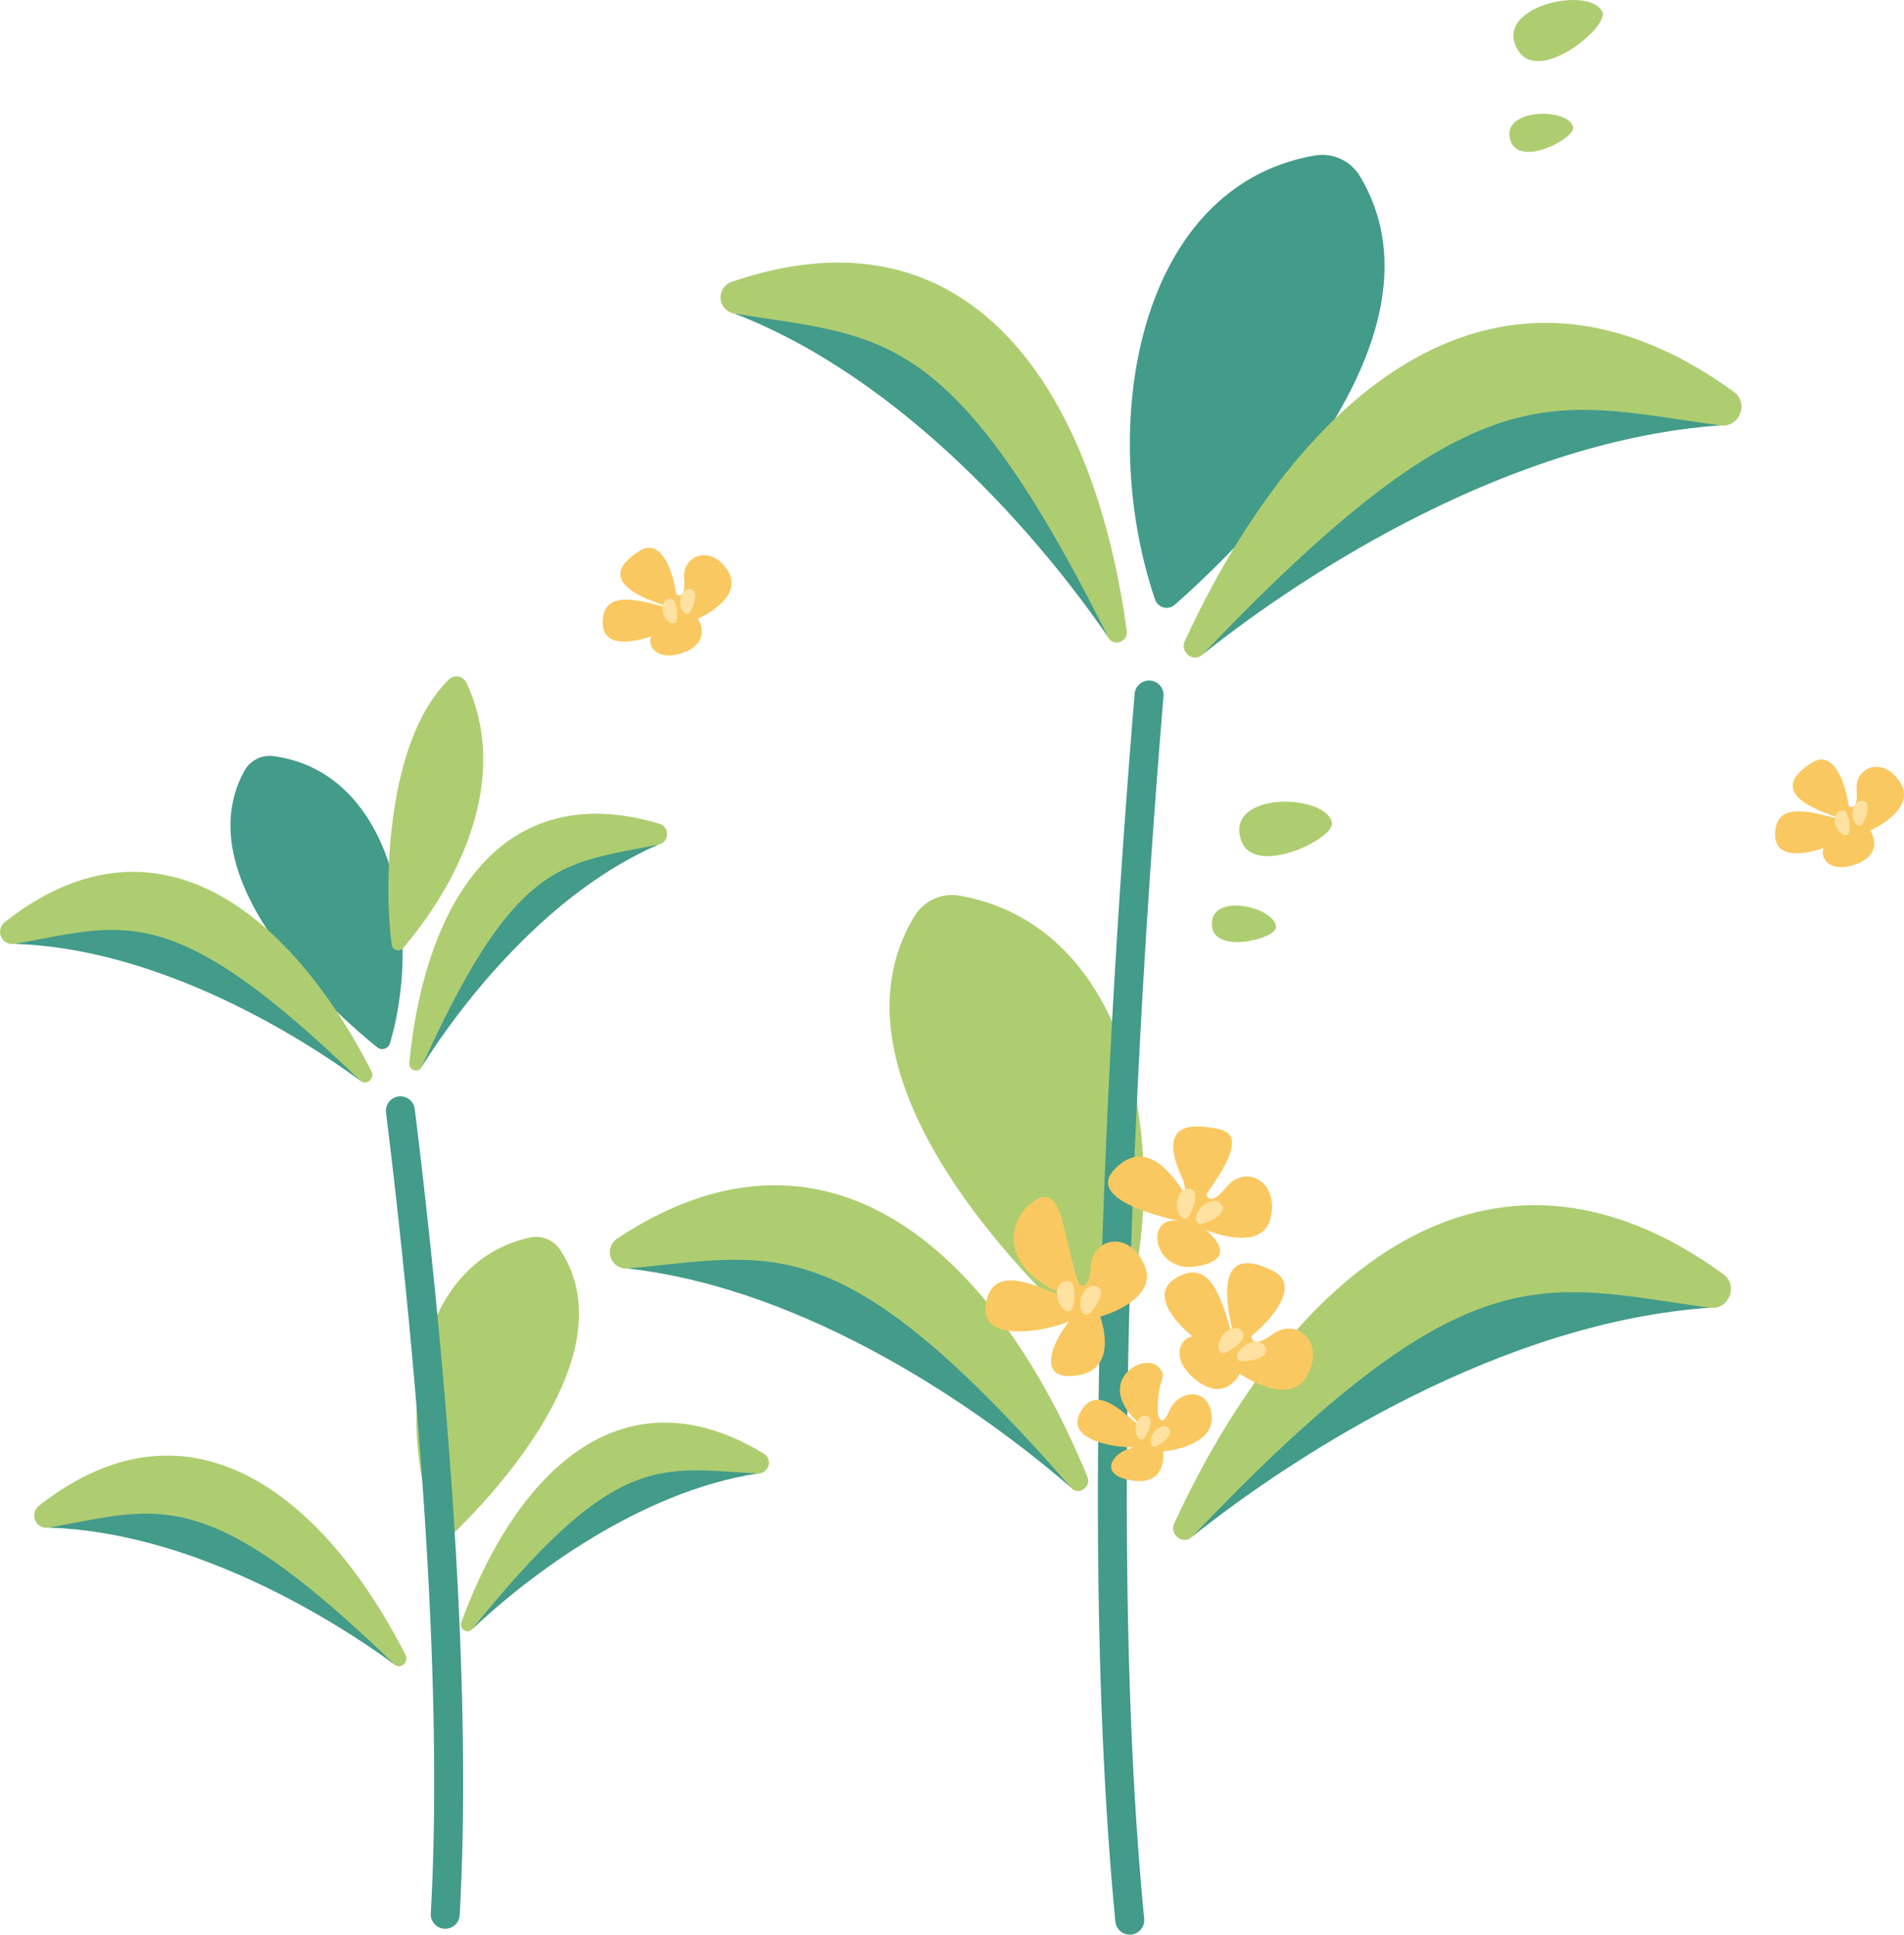   <svg xmlns="http://www.w3.org/2000/svg" viewBox="0 0 802.892 815.585" width="100%" style="vertical-align: middle; max-width: 100%; width: 100%;">
   <g>
    <g>
     <path d="M801.375,330.012c-7.032-11.452-19.288-6.831-18.485,3.014s-3.315,6.731-3.315,6.731c-1.981-12.965-7.479-23.18-15.315-18.358s-15.726,12.933,4.767,21.07c2.282.906,4.184,1.576,5.767,2.052l-.447.445c-12.457-3.227-25.813-6.716-25.813,6.946s21.9,6.229,29.735,1.407c-14.758-.609-11.634,15.946,2.832,11.526s7.616-14.741,7.616-14.741S808.407,341.465,801.375,330.012Z" fill="rgb(249, 200, 96)">
     </path>
     <path d="M779.936,347.864c0,3.421-.241,4.238-1.826,4.238s-4.434-2.838-4.434-6.26,1.806-4.173,3.391-4.173S779.936,344.443,779.936,347.864Z" fill="rgb(255, 225, 161)">
     </path>
     <path d="M786.63,344.754c-1.366,3.137-1.913,3.79-3.366,3.157s-2.932-4.373-1.566-7.51,3.323-3.1,4.776-2.472S788,341.618,786.63,344.754Z" fill="rgb(255, 225, 161)">
     </path>
     <path d="M306.98,240.762c-7.032-11.452-19.288-6.831-18.485,3.014s-3.315,6.73-3.315,6.73c-1.981-12.964-7.479-23.179-15.314-18.357s-15.727,12.933,4.766,21.07c2.282.906,4.184,1.575,5.767,2.051l-.447.446c-12.457-3.227-25.813-6.717-25.813,6.946s21.9,6.228,29.735,1.406c-14.757-.609-11.634,15.946,2.832,11.526s7.616-14.74,7.616-14.74S314.012,252.214,306.98,240.762Z" fill="rgb(249, 200, 96)">
     </path>
     <path d="M285.541,258.613c0,3.421-.241,4.239-1.826,4.239s-4.434-2.839-4.434-6.26,1.807-4.173,3.391-4.173S285.541,255.192,285.541,258.613Z" fill="rgb(255, 225, 161)">
     </path>
     <path d="M292.235,255.5c-1.366,3.136-1.913,3.789-3.366,3.156s-2.931-4.373-1.565-7.509,3.322-3.105,4.775-2.472S293.6,252.367,292.235,255.5Z" fill="rgb(255, 225, 161)">
     </path>
     <path d="M164.424,439.837c14.3-48.454.589-114.414-49.062-121.069a12.2,12.2,0,0,0-12.313,6.214C77.612,371.5,142.206,427.906,159.038,441.494A3.394,3.394,0,0,0,164.424,439.837Z" fill="rgb(67,155,138)">
     </path>
     <path d="M170,399.682c27.834-32.935,43.856-75.19,26.678-111.852a4.6,4.6,0,0,0-7.368-1.425c-27.911,27.422-27.075,92-24.1,111.918A2.734,2.734,0,0,0,170,399.682Z" fill="rgb(174,205,113)">
     </path>
     <path d="M151.824,455.516c-30.61-22.454-88.269-55.852-145.715-57.6,28.834-17.549,40.371-19.184,62.431-8.2S135.446,429.213,151.824,455.516Z" fill="rgb(67,155,138)">
     </path>
     <path d="M156.665,451.671C122.026,383.885,65.288,338.945,2,388.744a5.183,5.183,0,0,0,4.117,9.172c46.632-8.269,66.118-19.527,145.712,57.6C154.292,457.907,158.229,454.731,156.665,451.671Z" fill="rgb(174,205,113)">
     </path>
     <path d="M177.777,449.8c17.655-28.112,53.777-73.832,99.917-93.752-29.093-4.983-39-2.6-53.4,13.437S182.622,423.145,177.777,449.8Z" fill="rgb(67,155,138)">
     </path>
     <path d="M172.6,448.237c6.333-66.264,37.989-121.071,105.482-100.967a4.532,4.532,0,0,1-.394,8.782c-40.574,8.295-60.042,5.417-99.914,93.752C176.541,452.543,172.317,451.228,172.6,448.237Z" fill="rgb(174,205,113)">
     </path>
     <path d="M184.505,646.417c-18.237-47.114-9.992-113.978,38.943-124.693a12.2,12.2,0,0,1,12.782,5.182c29.175,44.269-30.563,105.794-46.221,120.72A3.394,3.394,0,0,1,184.505,646.417Z" fill="rgb(174,205,113)">
     </path>
     <path d="M166.219,701.6C135.609,679.146,77.949,645.748,20.5,644c28.834-17.55,40.372-19.185,62.432-8.2S149.841,675.3,166.219,701.6Z" fill="rgb(67,155,138)">
     </path>
     <path d="M171.06,697.755c-34.64-67.786-91.377-112.726-154.671-62.928A5.183,5.183,0,0,0,20.507,644c46.631-8.268,66.118-19.526,145.712,57.6C168.687,703.991,172.624,700.815,171.06,697.755Z" fill="rgb(174,205,113)">
     </path>
     <path d="M199.157,686.755c24.164-22.762,70.633-57.915,120.3-65.577-26.9-12.146-37.089-12.331-55.06-.439S210.558,662.175,199.157,686.755Z" fill="rgb(67,155,138)">
     </path>
     <path d="M194.544,683.936c22.813-62.536,67.247-107.607,127.5-71.158a4.532,4.532,0,0,1-2.592,8.4c-41.356-2.188-59.472-9.874-120.3,65.577C197.271,689.094,193.515,686.759,194.544,683.936Z" fill="rgb(174,205,113)">
     </path>
     <path d="M187.754,813.111c-.117,0-.233,0-.35-.011a6.1,6.1,0,0,1-5.75-6.437c6.22-110.154-9.152-258.818-18.869-337.631a6.1,6.1,0,1,1,12.115-1.494c9.768,79.219,25.216,228.708,18.942,339.812A6.1,6.1,0,0,1,187.754,813.111Z" fill="rgb(67,155,138)">
     </path>
     <path d="M487.074,252.752C462.365,179.9,479.214,78.715,554.35,65.566a18.572,18.572,0,0,1,19.111,8.706c41.532,69.225-53.309,158.975-78.091,180.673A5.168,5.168,0,0,1,487.074,252.752Z" fill="rgb(67,155,138)">
     </path>
     <path d="M507.2,275.84c45.2-36.025,130.9-90.349,218.19-96.5-44.937-24.945-62.59-26.73-95.484-8.677S530.516,234.824,507.2,275.84Z" fill="rgb(67,155,138)">
     </path>
     <path d="M499.6,270.285C548.175,165.044,631.762,93.217,731.09,165.129c6.647,4.813,2.426,15.314-5.705,14.205C653.934,169.594,623.6,153.651,507.2,275.84,503.59,279.629,497.407,275.036,499.6,270.285Z" fill="rgb(174,205,113)">
     </path>
     <path d="M467.366,268.73c-28.572-41.7-86.313-109.058-157.725-136.556,43.96-9.352,59.178-6.324,82.059,17.193S458.372,228.465,467.366,268.73Z" fill="rgb(67,155,138)">
     </path>
     <path d="M475.143,266.031C461.473,165.6,409.975,84.142,308.512,118.837a6.9,6.9,0,0,0,1.133,13.338c62.236,10.15,91.68,4.586,157.721,136.555C469.414,272.821,475.76,270.564,475.143,266.031Z" fill="rgb(174,205,113)">
     </path>
     <path d="M471.565,564.956c24.879-72.791,8.264-174.018-66.841-187.341a18.568,18.568,0,0,0-19.131,8.661c-41.693,69.128,52.94,159.1,77.672,180.854A5.167,5.167,0,0,0,471.565,564.956Z" fill="rgb(174,205,113)">
     </path>
     <path d="M502.745,647.8c45.2-36.026,130.9-90.349,218.191-96.506-44.937-24.945-62.591-26.73-95.485-8.677S526.063,606.783,502.745,647.8Z" fill="rgb(67,155,138)">
     </path>
     <path d="M495.146,642.245C543.722,537,627.308,465.177,726.637,537.089c6.647,4.812,2.425,15.313-5.706,14.2C649.48,541.553,619.148,525.61,502.745,647.8,499.136,651.588,492.953,647,495.146,642.245Z" fill="rgb(174,205,113)">
     </path>
     <path d="M451.728,627.219c-38.15-33.159-110.989-83.814-187.024-92.447,40.189-20.118,55.679-21.019,83.743-4.021S432.886,590.516,451.728,627.219Z" fill="rgb(67,155,138)">
     </path>
     <path d="M458.575,622.649c-38.515-93.755-108.863-159.623-198.322-100.5a6.9,6.9,0,0,0,4.455,12.623c62.786-5.845,89.881-18.643,187.02,92.448C454.739,630.663,460.313,626.881,458.575,622.649Z" fill="rgb(174,205,113)">
     </path>
     <path d="M476.4,815.585a6.1,6.1,0,0,1-6.068-5.517c-16.284-168.406-1.893-396.569,8.136-517.586a6.1,6.1,0,0,1,12.166,1.008c-10,120.609-24.344,347.946-8.152,515.4a6.1,6.1,0,0,1-5.487,6.663C476.794,815.575,476.6,815.585,476.4,815.585Z" fill="rgb(67,155,138)">
     </path>
     <path d="M482.607,533.354c-6.343-14.915-21.787-11.592-22.586.295s-5.156,7.436-5.156,7.436c-6.405-18.6-6.465-40.293-16.673-35.941s-19.385,23.929,3.607,37.293c2.559,1.488,4.709,2.626,6.512,3.477l-.613.452c-14.282-6.074-29.591-12.62-32.03,3.676s25.01,11.34,35.218,6.987c-6.875,8.282-14.6,25.5,3.446,22.813s9.59-24.782,9.59-24.782S488.95,548.27,482.607,533.354Z" fill="rgb(249, 200, 96)">
     </path>
     <path d="M452.937,548c-.611,4.08-1.045,5.012-2.935,4.729s-4.782-4.177-4.171-8.258,2.9-4.655,4.789-4.372S453.547,543.918,452.937,548Z" fill="rgb(255, 225, 161)">
     </path>
     <path d="M461.757,550.987c-2.474,3.3-3.3,3.917-4.827,2.771s-2.227-5.946.247-9.248,4.761-2.722,6.29-1.577S464.231,547.685,461.757,550.987Z" fill="rgb(255, 225, 161)">
     </path>
     <path d="M510.967,597.12c-.958-12.9-14.236-11.131-17.895-2.358s-4.917.558-4.917.558c-.058-15.7,4.513-13.91.741-18.652-5.513-6.93-25.781,4.045-11.848,20.05,1.552,1.782,2.883,3.194,4.026,4.3l-.579.184c-9.228-8.259-19.109-17.139-25.14-5.455s15.978,14.994,24.808,14.329c-8.45-.316-18.8,10.527-4.592,13.719,17.052,3.831,14.945-11.856,14.945-11.856S511.925,610.018,510.967,597.12Z" fill="rgb(249, 200, 96)">
     </path>
     <path d="M484.033,603.782c-1.51,2.925-2.077,3.518-3.432,2.818s-2.539-4.385-1.029-7.31,3.387-2.772,4.742-2.072S485.543,600.856,484.033,603.782Z" fill="rgb(255, 225, 161)">
     </path>
     <path d="M489.928,608.306c-2.718,1.859-3.5,2.111-4.359.853s-.154-5.065,2.564-6.923,4.3-.833,5.157.426S492.645,606.448,489.928,608.306Z" fill="rgb(255, 225, 161)">
     </path>
     <path d="M535.885,513.074c3.384-15.851-11.164-22.009-18.65-12.742s-8.494,3.121-8.494,3.121c9.053-12.971,16.141-25.107,5.287-27.413s-26.63-3.534-15.5,20.619c1.24,2.689,1.088,5.245,2.074,6.977l-.761.018c-8.195-13.18-18.6-22.53-29.959-10.6s16.943,19.453,27.8,21.759c-15.433-3.137-11.672,21.834,6.368,19.119,20.691-3.115,4.243-15.534,4.243-15.534S532.5,528.926,535.885,513.074Z" fill="rgb(249, 200, 96)">
     </path>
     <path d="M502.871,509.719c-1.648,3.782-2.309,4.57-4.061,3.806s-3.535-5.274-1.887-9.057,4.008-3.744,5.76-2.981S504.519,505.936,502.871,509.719Z" fill="rgb(255, 225, 161)">
     </path>
     <path d="M510.03,514.808c-3.8,1.6-4.823,1.718-5.566-.043s1.077-6.258,4.879-7.861,5.484.052,6.227,1.813S513.832,513.205,510.03,514.808Z" fill="rgb(255, 225, 161)">
     </path>
     <path d="M551.448,579.574c7.4-14.421-5.039-24.159-14.683-17.165s-9.014.8-9.014.8c12.122-10.162,19.208-22.226,9.33-27.283s-23.18-8.11-18.732,18.11c.5,2.919,1,5.3,1.5,7.228l-.739-.182c-4.475-14.86-9.244-30.812-23.326-22.255s7.3,26.473,17.174,31.53c-8.615-15.593-23.723-2-10.107,10.137s19.964-1.382,19.964-1.382S544.049,594,551.448,579.574Z" fill="rgb(249, 200, 96)">
     </path>
     <path d="M519.621,568.657c-3.526,2.143-4.519,2.406-5.512.773s.149-6.348,3.675-8.491,5.433-.752,6.425.881S523.147,566.514,519.621,568.657Z" fill="rgb(255, 225, 161)">
     </path>
     <path d="M527.019,573.609c-4.088.557-5.1.4-5.362-1.492s2.671-5.761,6.76-6.317,5.281,1.48,5.538,3.374S531.108,573.053,527.019,573.609Z" fill="rgb(255, 225, 161)">
     </path>
     <path d="M675.649,4.907c-5.694-11.3-47-1.943-35.442,16.414C649.28,35.735,678.993,10.883,675.649,4.907Z" fill="rgb(174,205,113)">
     </path>
     <path d="M663.353,53.459c-2.3-8.428-31.533-7.775-26.238,6.234C641.273,70.694,664.794,57.962,663.353,53.459Z" fill="rgb(174,205,113)">
     </path>
     <path d="M561.662,346.712c-2.821-12.334-45.162-13.146-38.342,7.445C528.675,370.324,563.477,353.315,561.662,346.712Z" fill="rgb(174,205,113)">
     </path>
     <path d="M538.092,390.9c-.213-8.734-28.752-15.1-26.967-.233C512.526,402.347,538.413,395.622,538.092,390.9Z" fill="rgb(174,205,113)">
     </path>
    </g>
   </g>
  </svg>
